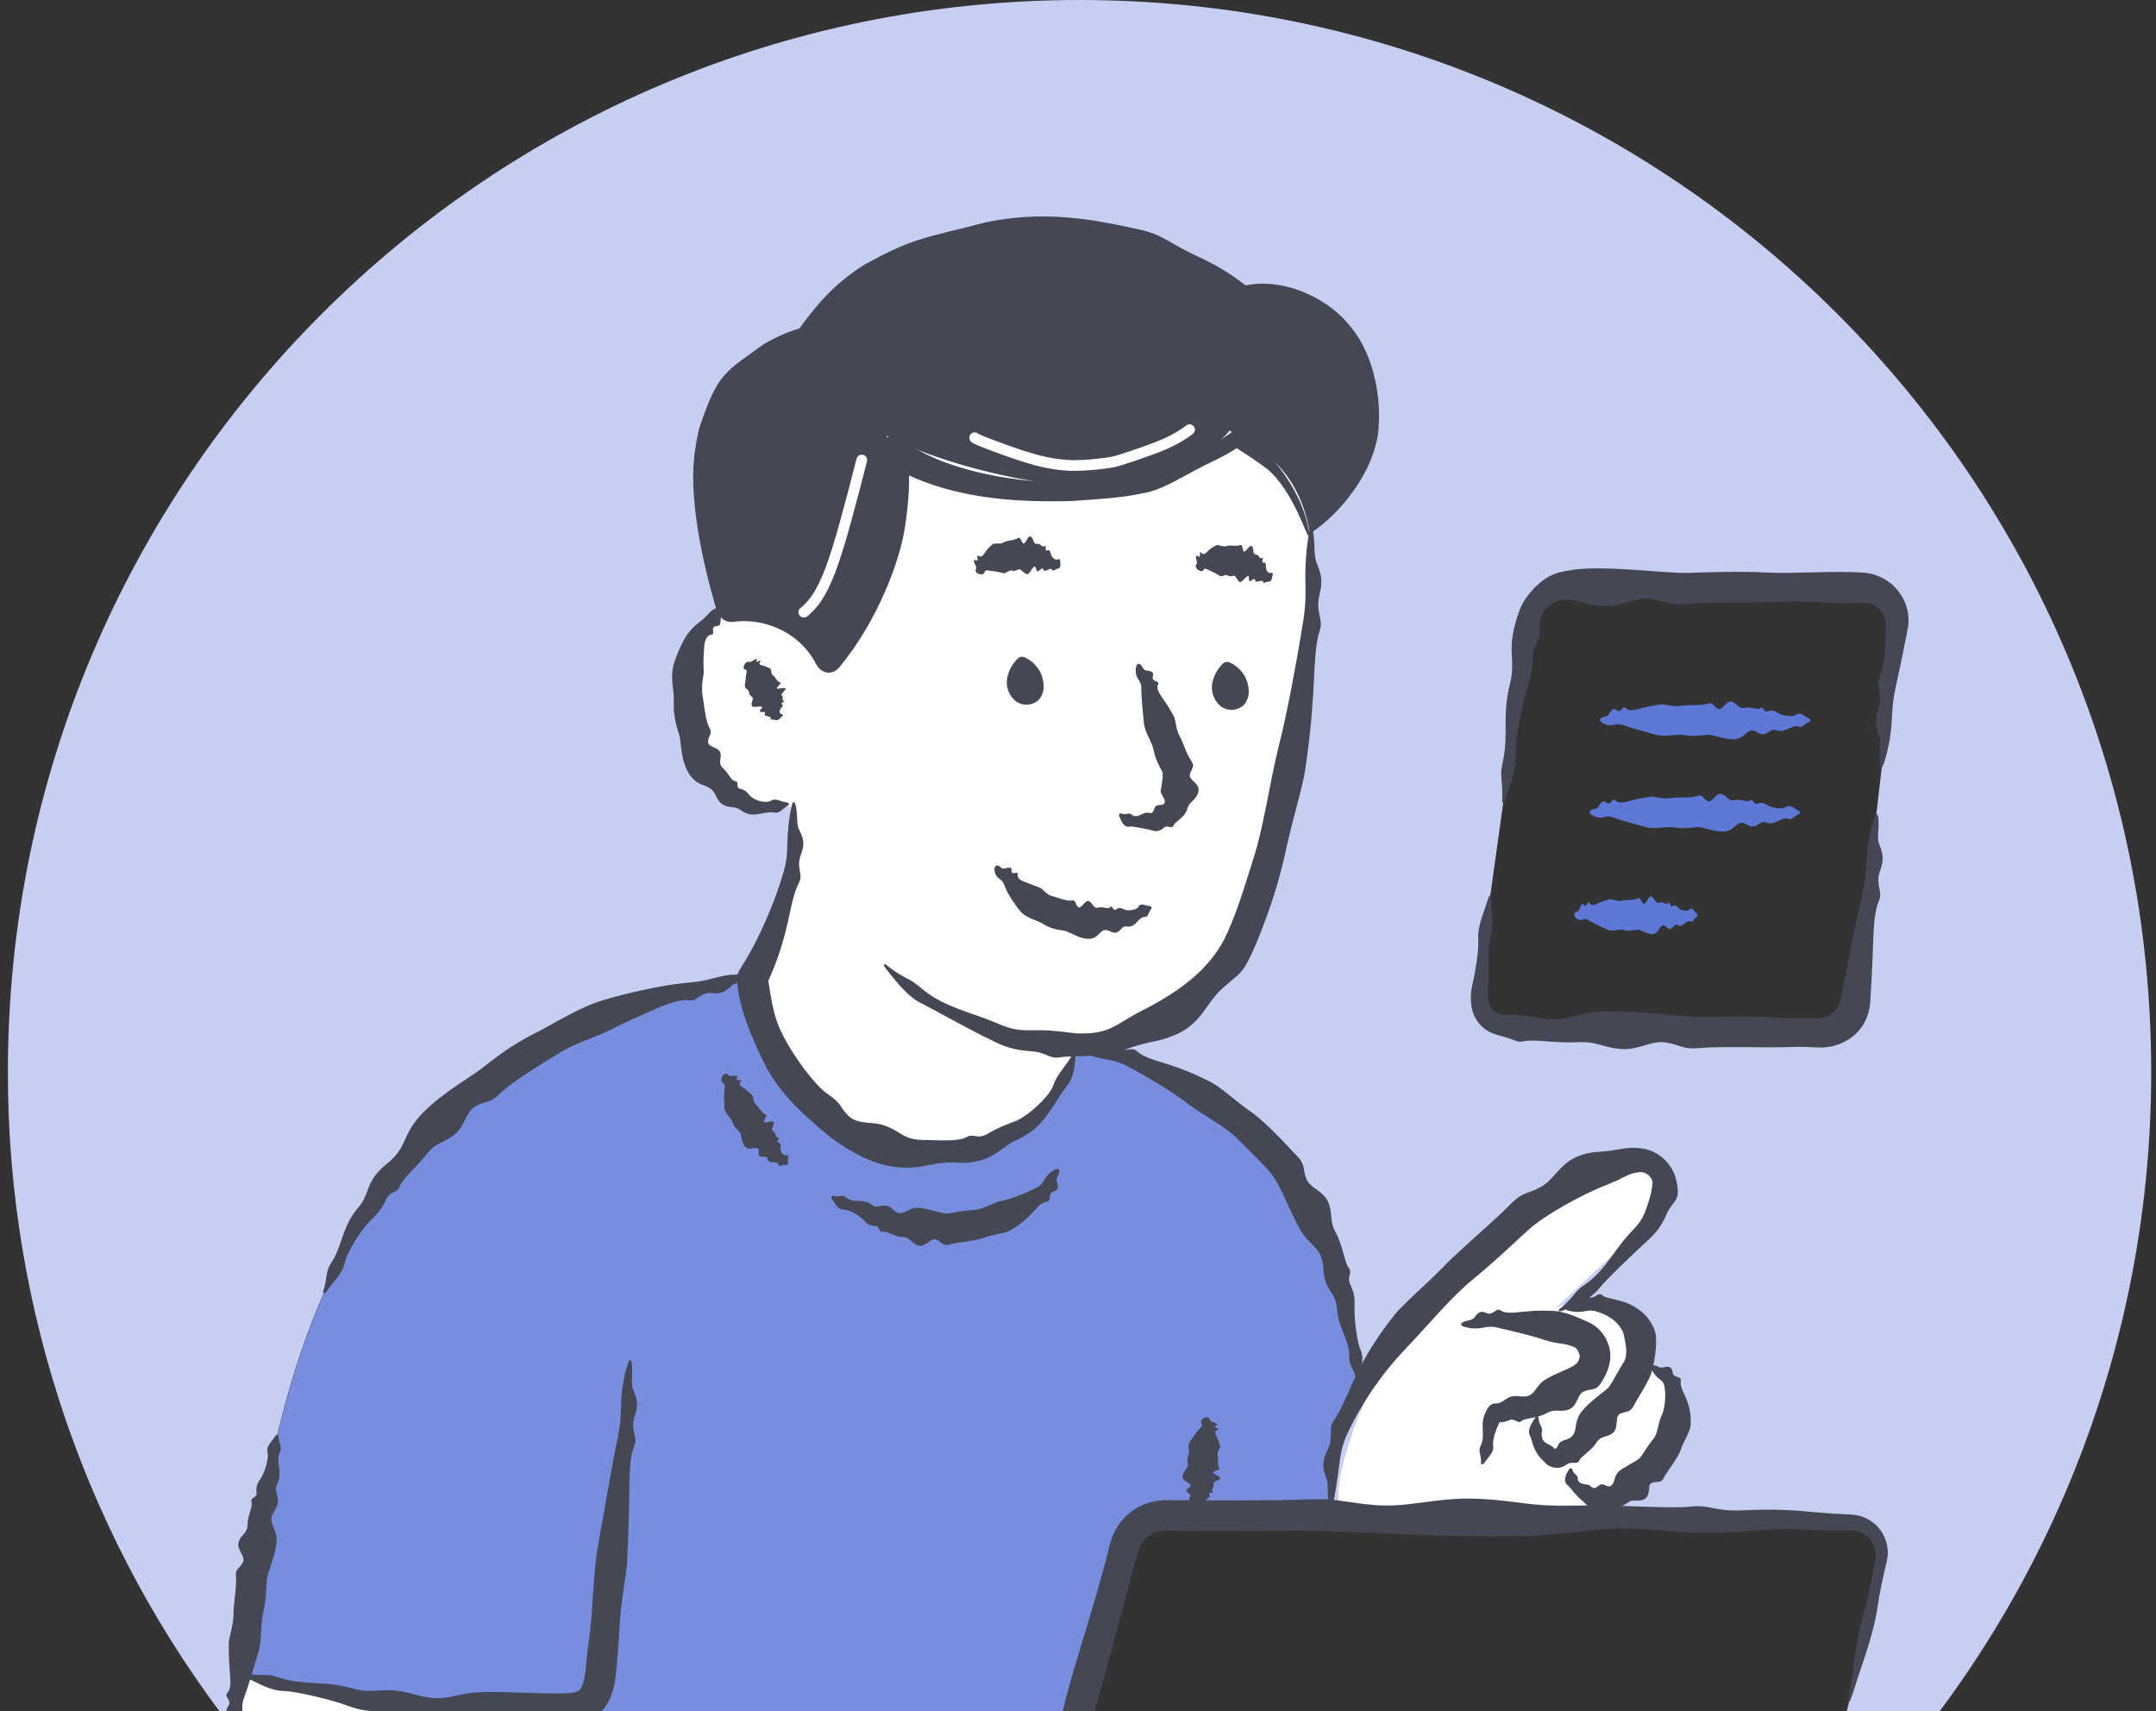 <svg xmlns="http://www.w3.org/2000/svg" width="257" height="204" viewBox="0 0 257 204" fill="none"><rect x="0" y="0" width="257" height="204" fill="#333333" stroke="none"/><g clip-path="url(#clip0_2455_6640)"><path d="M28.8 199.573C28.562 201.883 28.348 204.132 28.14 206.296L28.006 206.4C10.427 183.954 0.895 156.254 0.941 127.743C0.941 57.191 58.132 0 128.685 0C199.237 0 256.428 57.191 256.428 127.743C256.45 145.034 252.951 162.147 246.145 178.042C239.339 193.936 229.368 208.279 216.84 220.195L216.393 219.73L224.425 185.992C224.561 185.421 224.567 184.828 224.441 184.255C224.316 183.682 224.063 183.145 223.701 182.683C223.339 182.222 222.877 181.849 222.351 181.591C221.824 181.333 221.246 181.197 220.66 181.194L158.719 180.772V179.812C158.493 174.758 160.009 169.782 162.472 165.327L161.861 164.648C161.25 155.633 158.53 146.636 153.237 139.307C147.944 131.979 137.315 126.405 128.385 124.993L128.354 124.534C134.699 124.186 140.945 121.435 144.961 116.534C148.139 112.646 149.771 107.744 151.073 102.904C154.56 90.036 156.296 76.757 156.232 63.425C159.749 60.578 162.245 56.666 163.346 52.277C164.361 47.803 163.462 42.822 160.535 39.289C157.607 35.756 152.589 33.934 148.176 35.249C140.49 29.296 130.813 26.518 121.14 27.487C111.467 28.456 102.533 33.097 96.18 40.456C89.995 41.483 85.698 47.632 84.763 53.829C83.828 60.027 85.508 66.292 87.171 72.331L86.835 72.532C84.897 72.966 83.394 74.623 82.672 76.475C82.04 78.371 81.809 80.377 81.994 82.367C82.043 84.706 82.455 87.024 83.216 89.237C83.993 91.451 85.434 93.372 87.342 94.738C88.302 95.411 89.402 95.857 90.559 96.042C91.717 96.227 92.901 96.147 94.023 95.807H94.548C94.714 102.978 93.056 110.074 89.732 116.43C72.942 118.263 56.274 127.26 46.232 140.823C39.649 149.71 35.591 160.254 33.06 171.023C31.037 179.696 29.766 190.087 28.8 199.573ZM226.222 74.751C226.291 74.15 226.232 73.54 226.048 72.963C225.864 72.386 225.56 71.855 225.155 71.404C224.751 70.954 224.256 70.594 223.702 70.349C223.148 70.104 222.549 69.98 221.943 69.984H186.499C185.47 69.983 184.475 70.354 183.697 71.028C182.919 71.701 182.41 72.632 182.263 73.651L176.115 117.744C176.028 118.346 176.07 118.96 176.239 119.544C176.408 120.129 176.7 120.671 177.095 121.133C177.49 121.596 177.979 121.969 178.53 122.228C179.081 122.487 179.681 122.625 180.289 122.633L216.803 123.122C217.863 123.137 218.891 122.757 219.687 122.057C220.483 121.357 220.991 120.386 221.112 119.333L226.222 74.751Z" fill="#C6CFF1"></path><path d="M165.272 162.466C168.774 157.057 173.431 152.491 178.339 148.31C182.838 144.484 187.728 140.866 193.406 139.228C194.308 138.923 195.261 138.796 196.211 138.855C196.686 138.886 197.147 139.028 197.558 139.268C197.969 139.509 198.318 139.843 198.576 140.242C198.816 140.72 198.932 141.25 198.914 141.784C198.896 142.317 198.744 142.838 198.473 143.298C197.927 144.208 197.233 145.02 196.419 145.701L185.448 155.932C186.546 155.372 187.772 155.11 189.003 155.172C190.234 155.233 191.428 155.616 192.465 156.283C193.502 156.95 194.346 157.876 194.913 158.971C195.48 160.065 195.751 161.289 195.698 162.521C196.141 162.446 196.596 162.481 197.023 162.624C197.449 162.767 197.834 163.013 198.143 163.34C198.744 163.991 199.176 164.781 199.402 165.638C199.86 167.118 200.008 168.677 199.834 170.217C199.661 171.757 199.171 173.244 198.394 174.586C197.618 175.927 196.573 177.093 195.324 178.01C194.075 178.927 192.65 179.576 191.138 179.916C189.504 180.217 187.842 180.338 186.181 180.277H167.007H162.301C161.305 180.277 159.697 180.674 159.581 179.36C159.337 176.713 160.29 173.56 161.115 171.072C162.13 168.038 163.526 165.147 165.272 162.466Z" fill="white"></path><path d="M156.238 63.426C156.164 63.499 156.085 63.56 156.005 63.627C154.647 58.775 151.594 54.57 147.4 51.776C141.695 55.99 134.827 58.338 127.737 58.499C120.702 58.646 112.316 57.613 106.497 53.659C107.083 62.573 104.338 71.388 98.796 78.394C97.717 76.314 96.024 74.616 93.946 73.533C91.868 72.449 89.507 72.031 87.183 72.337C85.52 66.299 83.84 60.034 84.775 53.836C85.71 47.638 90.007 41.489 96.192 40.463C102.545 33.104 111.479 28.462 121.152 27.493C130.825 26.524 140.502 29.302 148.188 35.255C152.589 33.941 157.619 35.756 160.547 39.295C163.474 42.834 164.373 47.809 163.358 52.283C162.255 56.671 159.756 60.581 156.238 63.426Z" fill="#454754"></path><path d="M68.834 203.405C68.483 203.478 68.128 203.529 67.771 203.558C55.302 204.781 40.878 202.947 28.8 199.573C29.766 190.105 31.037 179.696 33.078 171.042C35.609 160.272 39.667 149.729 46.25 140.842C56.292 127.279 72.96 118.227 89.75 116.448C89.75 116.522 89.677 116.595 89.64 116.668C90.404 122.833 93.427 128.495 98.124 132.56C102.848 136.496 109.364 138.348 115.372 137.022C121.38 135.695 126.643 131.05 128.287 125.121L128.385 124.975C137.315 126.387 147.943 131.961 153.237 139.289C158.53 146.618 161.237 155.615 161.861 164.63L162.472 165.308C160.027 169.764 158.493 174.739 158.719 179.794V180.754L138.971 180.619C137.863 180.615 136.783 180.976 135.9 181.645C135.016 182.314 134.377 183.255 134.081 184.323L123.043 224.119L122.817 224.058C116.02 221.332 108.325 223.129 101.045 222.347C94.97 221.693 89.255 219.242 83.4 217.488C78.524 216.033 73.519 215.055 68.455 214.566L68.492 214.211C68.614 211.125 68.7 206.522 68.834 203.405Z" fill="#778DDD"></path><path d="M82.281 82.806C81.216 74.203 85.296 73.139 85.74 72.962C86.242 72.43 88.134 71.472 91.681 71.897C95.229 72.323 98.067 76.509 99.043 78.549C99.841 77.692 102.058 74.469 104.542 68.439C107.025 62.408 106.345 54.928 105.695 51.942C108.296 53.391 116.16 56.607 126.803 57.884C137.446 59.162 144.423 54.041 146.581 51.321C149.182 53.302 156.494 55.258 156.494 68.148C156.494 83.91 150.334 111.599 143.624 117.573C138.929 121.753 132.095 124.905 128.754 124.757C127.128 130.137 120.79 140.313 108.444 137.972C96.098 135.63 90.942 123.397 89.908 117.573C90.292 116.627 91.362 113.883 92.568 110.478C93.775 107.072 94.194 99.48 94.254 96.11H89.908C86.626 96.11 83.345 91.409 82.281 82.806Z" fill="white"></path><path d="M148.855 82.288C148.895 82.919 148.689 83.541 148.28 84.023C147.909 84.374 147.426 84.581 146.916 84.608C146.407 84.634 145.905 84.479 145.499 84.17C145.107 83.845 144.809 83.422 144.634 82.945C144.459 82.467 144.414 81.951 144.503 81.45C144.645 80.703 144.98 80.005 145.475 79.427C145.933 78.859 146.232 78.737 146.899 79.122C147.466 79.441 147.943 79.898 148.285 80.452C148.627 81.006 148.823 81.638 148.855 82.288Z" fill="#454754"></path><path d="M124.406 81.677C124.447 82.308 124.241 82.931 123.832 83.413C123.461 83.763 122.978 83.97 122.468 83.997C121.959 84.024 121.456 83.869 121.051 83.56C120.659 83.235 120.361 82.812 120.186 82.334C120.011 81.856 119.965 81.341 120.055 80.84C120.197 80.093 120.532 79.395 121.026 78.817C121.485 78.248 121.784 78.126 122.45 78.511C123.018 78.83 123.495 79.288 123.837 79.842C124.179 80.396 124.375 81.027 124.406 81.677Z" fill="#454754"></path><path d="M118.734 239.648L117.591 243.756H117.554C104.853 243.799 87.904 243.536 75.203 243.579L75.118 243.756C56.676 235.211 40.529 222.407 28.006 206.399L28.14 206.295C28.348 204.143 28.562 201.894 28.8 199.571C40.872 202.945 55.302 204.791 67.771 203.556C68.128 203.527 68.483 203.476 68.835 203.404C68.7 206.521 68.615 211.123 68.48 214.228L68.443 214.583C73.507 215.071 78.512 216.05 83.388 217.504C89.243 219.258 94.958 221.709 101.033 222.363C108.313 223.146 116.008 221.349 122.805 224.075L123.031 224.136L118.734 239.648Z" fill="white"></path><path d="M90.981 41.066C92.594 40.121 94.209 39.403 95.945 38.974L95.05 39.476C97.046 36.751 99.209 33.916 103.079 31.532C108.942 28.299 110.132 28.422 117.381 26.533C118.58 26.273 119.796 26.086 120.999 25.967C127.229 25.313 132.876 26.76 135.603 27.307C138.896 28.029 138.983 28.869 143.257 30.791C145.616 31.929 147.331 33.083 148.886 34.354L147.862 34.163C149.543 33.716 151.292 33.688 153.159 34.117C155.012 34.503 158.583 35.882 160.985 38.933C164.092 42.676 164.527 48.017 164.354 50.554C164.332 51.182 164.256 51.822 164.128 52.458C164.127 52.462 164.125 52.472 164.124 52.476C163.252 56.577 160.363 60.056 158.397 61.846C157.693 62.514 157.081 62.974 156.596 63.297C156.39 63.434 156.266 63.461 156.231 63.418C156.231 63.418 156.231 63.418 156.231 63.418C156.188 63.364 156.281 63.203 156.513 62.995C157.637 61.991 159.191 60.287 160.362 57.921C161.612 55.287 162.08 54.034 162.662 52.108L162.658 52.125C162.97 50.828 163.291 49.141 162.86 46.556C162.351 43.775 161.196 41.683 159.683 40.009C157.72 37.946 155.006 36.193 150.976 35.993C150.058 35.971 149.234 36.102 148.507 36.325C148.229 36.402 147.73 36.319 147.505 36.138C142.87 32.952 140.429 31.957 131.423 29.301C126.852 28.192 123.868 28.427 121.289 28.858C117.899 29.537 114.973 30.419 109.564 32.999C105.371 35.06 101.073 38.141 97.756 41.812C97.525 42.07 96.873 42.45 96.531 42.5C91.042 43.21 87.697 48.843 86.92 52.023C86.74 52.681 86.593 53.375 86.493 54.095C85.73 59.022 87.097 65.198 88.933 71.856L86.946 70.538C88.57 70.337 90.251 70.447 91.857 70.876C92.838 71.138 93.811 71.514 94.741 72.007C97.021 73.208 99.048 75.15 100.332 77.598L97.439 77.321C101.749 71.858 104.309 64.608 104.823 57.748C104.927 56.484 104.965 55.145 104.917 53.763C104.841 52.276 106.169 51.494 107.388 52.349C112.881 56.385 121.504 57.523 127.718 57.574C130.05 57.599 132.106 57.375 133.699 57.114C140.218 55.787 141.966 55.002 147.08 51.343C147.247 51.225 147.529 51.211 147.698 51.328C147.779 51.38 147.861 51.432 147.944 51.486C151.294 53.539 154.84 58.048 155.859 62.477C155.99 62.994 156.05 63.369 156.069 63.61L155.962 63.577C156.337 63.37 156.384 63.445 156.123 63.766C156.012 63.864 155.873 63.818 155.83 63.676C155.684 63.386 155.476 62.864 155.177 62.166C153.904 59.186 152.378 56.961 151.067 55.924C149.306 54.566 148.151 53.93 146.644 52.91L148.209 52.872C147.397 53.476 146.411 54.093 145.079 54.745C141.087 56.625 139.381 58.001 136.84 58.679C134.807 59.055 134.406 59.293 127.765 59.721C126.063 59.768 123.949 59.799 121.272 59.636C114.45 59.213 109.19 57.511 105.516 55.102L108.239 53.544C108.552 57.354 108.265 60.281 107.895 62.654C107.357 66.67 104.645 73.976 100.126 79.447C99.293 80.539 97.944 80.383 97.29 79.175C96.642 77.906 95.702 76.818 94.643 76.028C94.202 75.699 93.698 75.377 93.132 75.092C91.591 74.305 89.537 73.831 87.418 74.125C86.546 74.257 85.695 73.662 85.444 72.816C83.593 66.578 81.998 58.792 82.877 53.55C83.001 52.607 83.175 51.767 83.352 51.046C85.59 44.34 86.44 44.389 90.981 41.066Z" fill="#454754"></path><path d="M84.396 88.341C84.377 88.516 84.445 88.656 84.56 88.777C84.925 89.133 85.752 89.206 85.871 89.742C86.047 90.445 85.522 90.945 86.183 91.562C86.832 92.148 87.162 93.095 87.662 93.129C88.036 93.146 87.819 93.569 87.98 93.855L87.972 93.849C88.016 93.93 88.094 93.996 88.224 94.026C88.794 94.152 89.012 94.381 89.376 94.827C89.568 95.063 90.085 95.378 90.651 95.51C91.14 95.629 91.647 95.609 91.908 95.441C92.45 95.089 93.143 95.586 93.6 95.617C93.736 95.629 93.85 95.66 93.945 95.698C93.984 95.714 94.016 95.764 94.032 95.817C94.032 95.817 94.032 95.817 94.032 95.817C94.052 95.883 94.048 95.956 94.007 95.977C93.809 96.079 93.527 96.27 93.171 96.585C92.478 97.154 92.34 96.671 91.313 96.879C90.989 96.935 90.695 96.998 90.405 97.043C89.758 97.139 89.096 97.152 88.349 96.611C87.684 96.106 87.117 96.306 86.435 96.04C86.433 96.038 86.425 96.034 86.422 96.032C86.068 95.891 85.693 95.606 85.395 94.981C84.661 93.246 83.545 94.044 82.34 92.539C81.796 91.816 81.466 90.827 81.305 89.909C81.305 89.907 81.302 89.9 81.301 89.898C81.151 88.966 81.118 88.114 80.963 87.606C80.661 86.636 80.251 85.292 80.317 83.829C80.337 83.378 80.307 82.9 80.272 82.403L80.279 82.526C80.116 81.391 79.992 80.114 80.359 79.002C80.656 78.083 81.114 76.999 81.62 76.121C81.624 76.111 81.633 76.079 81.638 76.069C82.064 75.38 82.545 74.855 82.9 74.547C83.751 73.85 83.936 73.74 84.629 72.976C85.033 72.544 85.866 72.209 86.592 72.388C86.955 72.48 86.914 72.738 86.668 72.927C86.314 73.207 85.956 73.258 85.918 73.629C85.86 74.371 85.934 74.6 85.335 74.642C84.718 74.722 85.166 75.46 84.937 75.601C84.733 75.763 84.2 75.472 83.935 76.964L83.957 76.901C83.957 76.908 83.956 76.916 83.955 76.923C83.815 78.566 83.857 79.411 83.885 80.003C83.914 80.475 83.627 81.363 83.689 82.21C83.694 82.234 83.692 82.307 83.696 82.331C83.695 82.539 83.71 82.742 83.748 82.934C83.921 83.935 84.1 85.992 84.557 86.732C84.994 87.465 84.479 87.597 84.396 88.341Z" fill="#454754"></path><path d="M145.675 117.86C143.921 119.386 143.352 121.668 140.682 123.089C137.999 124.371 137.345 123.922 134.29 125.053C132.241 125.753 130.058 125.883 128.437 125.918C127.589 125.937 126.887 125.942 126.39 126.029C125.739 126.141 125.351 126.013 124.95 125.847C124.444 125.634 123.928 125.372 122.805 125.304C120.774 125.159 119.581 124.719 118.007 123.901C116.374 123.17 111.754 120.588 110.014 119.688C108.192 118.88 106.851 116.971 106.001 115.973C105.73 115.661 105.541 115.392 105.41 115.175C105.354 115.082 105.359 115.008 105.398 114.969C105.399 114.969 105.399 114.969 105.399 114.969C105.447 114.92 105.548 114.923 105.649 115.01C106.14 115.431 106.923 116.014 107.95 116.547C109.872 117.497 109.72 118.083 112.242 119.401C114.804 120.634 116.475 120.938 119.468 122.231C121.775 123.143 122.944 122.668 125.189 122.853C125.923 122.896 126.794 122.993 127.918 123.136C128.046 123.152 128.17 123.166 128.292 123.177C132.542 123.371 132.985 121.955 136.721 120.166C139.095 118.931 141.716 117.243 143.5 115.329C144.594 114.171 145.417 112.972 145.882 112.061C147.115 109.695 148.199 106.228 149.379 102.443C149.395 102.39 149.412 102.337 149.429 102.284C150.663 98.432 151.313 93.48 152.379 89.154C153.486 84.83 154.601 78.592 155.075 75.69C155.563 72.791 155.662 72.072 155.606 69.248C155.569 67.624 155.698 65.398 156.038 63.505C156.043 63.478 156.048 63.452 156.053 63.427C156.207 62.665 156.409 62.755 156.532 63.426C156.549 63.515 156.565 63.615 156.579 63.725C156.754 65.132 156.622 66.286 156.915 67.017C157.497 68.48 157.716 69.116 157.28 70.937C156.837 72.753 157.588 73.664 157.42 74.732C157.233 75.797 156.835 75.741 156.616 81.198C156.346 86.66 155.876 89.635 155.593 91.689C155.31 93.749 154.016 97.894 153.315 101.193C153.185 101.818 153.01 102.561 152.803 103.372C151.972 106.862 150.182 111.641 149.145 113.803C148.021 116.253 147.457 116.231 146.114 117.469C145.976 117.591 145.831 117.719 145.675 117.86Z" fill="#454754"></path><path d="M101.213 133.079C102.449 134.18 104.141 133.548 105.799 134.301C107.507 135.008 107.673 135.794 109.887 135.88C111.951 135.927 114.067 136.062 115.052 135.627C115.107 135.603 115.157 135.578 115.204 135.552C116.057 135.038 116.414 135.867 117.678 135.177C118.905 134.458 119.677 134.157 120.881 133.706C122.132 133.352 125.194 130.716 125.596 129.264C126.09 127.93 127.284 126.768 127.737 125.853C127.879 125.576 128.007 125.361 128.119 125.198C128.167 125.129 128.231 125.108 128.285 125.123C128.285 125.123 128.285 125.123 128.285 125.123C128.352 125.142 128.402 125.216 128.381 125.319C128.282 125.816 128.155 126.567 128.01 127.504C127.679 129.252 127.17 129.208 125.984 131.19C124.711 133.114 123.932 134.534 121.408 135.79C119.134 136.776 118.816 138.114 115.701 138.563C115.363 138.6 114.995 138.618 114.594 138.609C110.625 138.317 110.222 139.643 106.138 139.026C102.542 138.381 98.892 135.665 97.009 133.883C97.004 133.879 96.989 133.867 96.984 133.862C96.729 133.625 96.498 133.41 96.287 133.224C94.509 131.676 92.261 129.288 90.839 126.213C89.582 123.565 88.112 120.247 87.847 116.888C87.832 116.646 87.902 116.075 88.023 115.865C88.153 115.622 88.207 115.57 88.184 115.604C88.179 115.65 87.986 115.792 87.955 116.448C87.966 116.258 88.061 115.784 88.159 115.621C88.332 115.329 88.505 115.04 88.681 114.755C90.497 111.938 92.304 107.47 92.974 105.323C93.671 103.19 93.811 102.634 93.859 100.475C93.877 99.233 94.039 97.547 94.36 96.089C94.383 95.984 94.408 95.898 94.434 95.828C94.552 95.527 94.686 95.553 94.789 95.825C94.832 95.927 94.871 96.073 94.902 96.253C95.088 97.343 94.942 98.237 95.222 98.815C95.775 99.975 95.978 100.507 95.461 101.903C94.934 103.285 95.614 104.078 95.368 104.903C95.081 105.717 94.78 105.625 93.93 109.841C93.059 113.688 92.068 115.836 91.404 117.319L91.618 116.448C91.583 117.244 91.332 117.459 91.285 117.577C91.217 117.681 91.226 117.691 91.322 117.514L91.508 116.435C91.518 116.491 91.528 116.546 91.539 116.6C91.777 118.019 92.085 121.135 93.264 123.262C94.27 125.438 97.109 129.443 98.796 130.507C99.061 130.697 99.275 130.861 99.451 131.011L99.422 130.986C100.31 131.689 100.229 132.152 101.213 133.079Z" fill="#454754"></path><path d="M128.493 108.106C128.873 108.473 129.361 107.204 129.805 107.425C130.265 107.642 130.329 108.349 130.913 108.188C131.48 108.024 132.104 108.443 132.332 108.123C132.548 107.804 132.7 108.665 133.046 108.41C133.385 108.152 133.619 108.217 134.014 108.412C134.404 108.619 135.514 108.522 135.741 108.048C135.962 107.59 136.589 107.97 136.9 107.978C136.995 107.982 137.081 108.007 137.155 108.041C137.187 108.055 137.221 108.101 137.246 108.151C137.246 108.151 137.246 108.151 137.246 108.151C137.277 108.213 137.294 108.281 137.272 108.301C137.168 108.401 137.033 108.591 136.909 108.922C136.667 109.54 136.419 109.088 135.913 109.533C135.4 109.97 135.14 110.557 134.313 110.437C133.515 110.295 133.543 111.628 132.336 111.025C131.192 110.382 131.166 111.747 129.984 111.897C128.794 112.038 127.48 111.041 126.834 110.934C126.753 110.922 126.668 110.909 126.58 110.896C125.945 110.802 125.128 110.649 124.409 110.174C123.608 109.648 122.33 109.482 121.623 108.612C120.911 107.761 120.095 106.498 119.849 105.842C119.594 105.187 119.548 105.042 119.027 104.672C118.729 104.458 118.498 104.003 118.562 103.472C118.594 103.204 118.826 103.11 119.033 103.205C119.336 103.343 119.384 103.599 119.716 103.529C120.38 103.387 120.623 103.316 120.576 103.814C120.539 104.319 121.255 103.897 121.32 104.102C121.392 104.302 121.039 104.67 122.059 105.091C123.076 105.482 123.578 105.681 123.94 105.813C124.293 105.937 124.778 106.693 125.413 106.813C125.959 106.927 126.91 107.367 127.51 107.361C127.586 107.361 127.655 107.355 127.716 107.342C128.252 107.216 128.131 107.736 128.493 108.106Z" fill="#454754"></path><path d="M141.834 92.317C141.676 92.92 142.756 93.268 142.865 94.006C142.87 94.034 142.86 94.117 142.864 94.144C142.87 94.249 142.86 94.356 142.831 94.465C142.505 95.494 141.807 95.422 141.53 96.435C141.439 96.72 141.28 96.977 141.097 97.195C140.618 97.77 140.021 98.037 139.886 98.405C139.669 98.924 139.152 98.237 138.711 98.684C138.617 98.774 138.522 98.846 138.426 98.901C138.043 99.124 137.665 99.108 137.215 98.957C136.85 98.844 136.113 98.731 135.504 98.607C135.157 98.544 134.841 98.493 134.606 98.539C133.921 98.662 133.633 97.765 133.476 97.442C133.418 97.338 133.393 97.235 133.388 97.145C133.386 97.107 133.415 97.057 133.453 97.016C133.453 97.016 133.453 97.016 133.453 97.016C133.5 96.965 133.56 96.927 133.59 96.943C133.735 97.017 133.997 97.086 134.347 97.011C134.974 96.836 134.781 97.335 135.457 97.289C135.562 97.276 135.66 97.251 135.752 97.219C136.238 97.046 136.478 96.764 137.032 96.916C137.271 96.973 137.411 96.832 137.497 96.658C137.677 96.309 137.612 95.941 138.309 95.961C138.65 95.952 138.809 95.796 138.841 95.62C138.914 95.203 138.389 94.718 138.356 94.319C138.346 94.198 138.362 94.083 138.39 93.962L138.389 94.099C138.48 93.343 138.734 92.38 138.519 91.94C138.442 91.777 138.344 91.605 138.236 91.424C138.23 91.401 138.195 91.338 138.191 91.315C137.927 90.769 137.647 90.129 137.512 89.407C137.318 88.37 136.445 87.325 136.346 86.138C136.246 84.95 136.062 83.288 136.056 82.491C136.05 81.694 136.044 81.502 135.638 80.883C135.405 80.527 135.291 79.96 135.452 79.386C135.533 79.097 135.783 79.064 135.978 79.252C136.263 79.528 136.257 79.843 136.609 79.909C137.311 80.041 137.586 80.106 137.413 80.665C137.239 81.225 138.076 81.148 138.082 81.434C138.089 81.721 137.638 81.883 138.463 83.045C139.287 84.207 139.638 84.881 139.902 85.339C140.167 85.796 140.157 86.961 140.594 87.705C140.916 88.253 141.258 89.301 141.605 90.042L141.559 89.929C141.726 90.242 141.871 90.518 142.007 90.709C142.511 91.45 141.991 91.622 141.834 92.317Z" fill="#454754"></path><path d="M92.62 81.984C92.441 82.286 93.686 81.816 93.627 82.118C93.564 82.416 92.944 82.745 93.197 82.917C93.451 83.094 93.113 83.524 93.423 83.52C93.734 83.519 92.932 83.859 93.171 83.937C93.411 84.017 93.342 84.154 93.125 84.384C92.911 84.617 92.819 85.088 93.196 85.128C93.576 85.171 93.053 85.523 92.945 85.662C92.911 85.706 92.86 85.748 92.804 85.784C92.781 85.8 92.728 85.819 92.674 85.835C92.674 85.835 92.674 85.835 92.674 85.835C92.608 85.854 92.541 85.868 92.529 85.86C92.475 85.824 92.346 85.783 92.08 85.773C91.585 85.759 92.074 85.587 91.777 85.454C91.479 85.324 90.986 85.372 91.192 85.033C91.392 84.684 90.165 85.118 90.716 84.523C91.255 83.91 89.992 84.421 89.692 84.211C89.393 84.002 89.864 83.287 89.706 83.135C89.552 82.987 89.281 82.837 89.282 82.5C89.279 82.156 88.708 82.117 88.786 81.677C88.864 81.233 88.896 80.616 88.964 80.272C89.033 79.929 89.041 79.844 88.775 79.79C88.622 79.759 88.578 79.575 88.737 79.23C88.817 79.057 89.008 78.901 89.147 78.879C89.35 78.846 89.326 78.992 89.594 78.832C90.131 78.513 90.347 78.401 90.176 78.75C90.003 79.097 90.669 78.63 90.657 78.761C90.643 78.892 90.272 79.187 90.842 79.316C91.415 79.453 91.643 79.614 91.818 79.707C91.995 79.804 91.859 80.342 92.138 80.501C92.423 80.664 92.605 81.239 92.934 81.328C93.265 81.419 92.796 81.679 92.62 81.984Z" fill="#454754"></path><path d="M121.941 64.746C122.199 65.051 122.51 63.743 122.879 63.972C123.233 64.204 123.166 64.903 123.582 64.823C124.013 64.749 124.262 65.323 124.511 65.1C124.771 64.882 124.508 65.712 124.794 65.611C125.087 65.515 125.19 65.681 125.259 66.023C125.337 66.365 125.733 66.848 126.101 66.673C126.481 66.498 126.364 67.15 126.391 67.348C126.402 67.411 126.394 67.481 126.377 67.548C126.37 67.576 126.34 67.624 126.307 67.669C126.307 67.669 126.307 67.669 126.307 67.669C126.265 67.724 126.218 67.774 126.201 67.772C126.121 67.766 125.972 67.795 125.735 67.937C125.301 68.209 125.566 67.762 125.197 67.822C124.829 67.888 124.49 68.253 124.341 67.846C124.159 67.432 123.662 68.629 123.504 67.808C123.281 66.981 122.895 68.292 122.53 68.417C122.171 68.542 121.726 67.783 121.469 67.861C121.44 67.87 121.411 67.881 121.381 67.892C121.157 67.977 120.904 68.11 120.586 68.015C120.203 67.91 119.948 68.46 119.495 68.305C119.029 68.145 118.32 68.081 117.928 68.024C117.539 67.963 117.431 67.967 117.316 68.272C117.25 68.449 117.032 68.52 116.647 68.406C116.452 68.349 116.293 68.161 116.29 68.001C116.286 67.766 116.461 67.764 116.322 67.478C116.047 66.905 115.971 66.66 116.371 66.8C116.763 66.948 116.368 66.234 116.539 66.227C116.712 66.227 116.952 66.617 117.346 65.957C117.765 65.298 118.117 65.06 118.337 64.877C118.569 64.689 119.232 64.905 119.617 64.664C119.969 64.437 120.73 64.413 121.141 64.245C121.193 64.222 121.241 64.197 121.281 64.167C121.644 63.906 121.666 64.444 121.941 64.746Z" fill="#454754"></path><path d="M148.224 65.69C148.383 66.04 148.962 64.83 149.242 65.126C149.505 65.421 149.28 66.086 149.671 66.087C150.076 66.097 150.163 66.694 150.441 66.524C150.73 66.361 150.29 67.112 150.573 67.064C150.862 67.023 150.915 67.2 150.893 67.538C150.881 67.877 151.121 68.398 151.503 68.291C151.897 68.186 151.627 68.781 151.603 68.97C151.597 69.03 151.572 69.095 151.54 69.155C151.526 69.18 151.487 69.221 151.445 69.257C151.445 69.257 151.445 69.257 151.445 69.257C151.392 69.302 151.336 69.341 151.321 69.338C151.249 69.319 151.103 69.324 150.85 69.421C150.383 69.61 150.739 69.232 150.387 69.232C150.036 69.238 149.639 69.533 149.61 69.123C149.551 68.7 148.809 69.764 148.877 68.953C148.885 68.119 148.223 69.314 147.882 69.371C147.546 69.43 147.343 68.604 147.104 68.626C147.077 68.629 147.05 68.633 147.021 68.638C146.811 68.673 146.568 68.749 146.315 68.583C146.009 68.393 145.681 68.865 145.322 68.599C144.952 68.327 144.341 68.075 144.004 67.914C143.669 67.748 143.571 67.723 143.411 67.979C143.319 68.127 143.111 68.132 142.783 67.915C142.618 67.807 142.509 67.586 142.536 67.435C142.578 67.215 142.736 67.261 142.665 66.954C142.527 66.337 142.507 66.085 142.841 66.327C143.167 66.574 142.95 65.788 143.106 65.828C143.263 65.873 143.402 66.312 143.886 65.785C144.394 65.262 144.759 65.118 144.993 64.997C145.239 64.873 145.785 65.243 146.179 65.098C146.54 64.96 147.222 65.109 147.626 65.033C147.678 65.022 147.726 65.008 147.768 64.987C148.151 64.811 148.049 65.339 148.224 65.69Z" fill="#454754"></path><path d="M28.95 186.262C29.353 185.521 28.13 184.719 28.455 183.787C28.781 182.856 29.496 182.819 29.509 181.703C29.524 180.585 30.18 179.572 29.979 179.039C29.779 178.504 30.646 178.602 30.577 177.881C30.509 177.159 30.698 176.762 31.09 176.214C31.48 175.665 32.084 173.881 31.89 173.143C31.692 172.402 32.453 171.773 32.698 171.351C32.774 171.22 32.859 171.123 32.941 171.052C32.976 171.023 33.035 171.019 33.089 171.032C33.089 171.032 33.089 171.032 33.089 171.032C33.156 171.048 33.217 171.089 33.214 171.137C33.203 171.369 33.233 171.734 33.39 172.183C33.682 173.023 33.158 172.992 33.182 174.042C33.21 175.092 33.563 175.781 33.035 176.9C32.511 178.025 33.741 178.522 32.731 180.062C31.727 181.614 33.043 182.01 32.97 183.697C32.899 185.385 31.869 187.393 31.8 188.413C31.73 189.431 31.717 190.807 31.369 192.222C31.02 193.636 31.272 195.462 30.784 197.015C30.532 197.815 30.243 198.787 29.971 199.68C29.714 200.526 29.472 201.302 29.291 201.795C28.918 202.809 28.833 203.058 28.901 204.076C28.94 204.662 28.774 205.448 28.36 206.085C28.152 206.406 27.915 206.306 27.831 205.955C27.708 205.441 27.862 205.044 27.581 204.759C27.02 204.188 26.806 203.948 27.224 203.335C27.642 202.723 26.865 202.34 26.995 201.972C27.126 201.603 27.599 201.658 27.426 199.702C27.418 199.605 27.41 199.51 27.402 199.417C27.257 197.644 27.274 196.648 27.265 195.948C27.256 195.211 27.836 193.739 27.826 192.538C27.813 191.335 28.246 188.943 28.131 187.941C28.015 186.937 28.547 187.005 28.95 186.262ZM56.769 131.816C55.46 132.513 55.482 134.247 54.112 135.294C52.745 136.362 52.048 136.059 50.805 137.643C49.578 139.223 47.966 140.502 47.66 141.395C47.61 141.541 47.548 141.65 47.477 141.737C47.117 142.179 46.498 142.033 46.019 143.003C45.452 144.165 44.94 144.745 44.104 145.547C43.253 146.334 41.328 149.253 41.087 150.545C40.826 151.82 39.672 152.853 39.184 153.591C39.032 153.819 38.889 153.989 38.765 154.113C38.713 154.165 38.648 154.172 38.597 154.15C38.597 154.15 38.597 154.15 38.597 154.15C38.534 154.122 38.492 154.049 38.52 153.963C38.656 153.549 38.819 152.913 38.919 152.109C39.117 150.609 39.643 150.69 40.328 148.859C41.031 147.035 41.2 145.754 42.692 143.964C43.938 142.501 43.621 141.448 44.937 139.856C45.209 139.531 45.553 139.186 45.998 138.822C48.619 136.743 47.805 135.612 49.99 133.097C52.193 130.59 55.906 128.53 57.456 127.335C59 126.112 61.119 124.48 63.634 123.237C66.13 121.991 69.036 120.043 72.028 119.183C75.001 118.286 79.262 117.407 81.256 117.22C83.25 117.018 83.724 116.982 85.569 116.475C86.63 116.19 88.149 116.056 89.448 116.268C89.574 116.288 89.671 116.314 89.741 116.345C89.928 116.444 89.915 116.553 89.751 116.643L89.772 116.641C89.683 116.703 89.544 116.764 89.361 116.82C88.457 117.095 87.686 117.09 87.259 117.464C86.409 118.216 86.069 118.509 84.83 118.382C83.585 118.262 83.207 119.183 82.516 119.248C81.829 119.333 81.692 118.794 78.405 120.155C75.146 121.561 73.427 122.415 72.238 123.01C71.056 123.602 68.359 124.408 66.532 125.6C64.689 126.739 60.918 129.023 59.663 130.304C58.398 131.558 58.077 131.138 56.769 131.816Z" fill="#454754"></path><path d="M65.044 205.174C63.172 204.984 61.739 206.357 59.434 206.17C57.141 205.964 56.826 205.258 54.223 205.291C51.612 205.314 49.069 204.58 47.893 204.739C46.71 204.895 46.692 204.02 45.047 203.999C43.4 203.97 42.431 203.706 41.069 203.192C39.7 202.695 35.467 201.613 33.841 201.574C32.206 201.557 30.586 200.52 29.577 200.096C29.26 199.964 29.02 199.834 28.84 199.718C28.812 199.7 28.791 199.679 28.777 199.658L28.801 199.661C28.767 199.633 28.752 199.598 28.752 199.563C28.752 199.563 28.752 199.563 28.752 199.563C28.752 199.527 28.769 199.491 28.801 199.464C28.807 199.464 28.824 199.466 28.83 199.468C28.865 199.452 28.91 199.446 28.962 199.456C29.491 199.559 30.298 199.663 31.281 199.656C33.108 199.633 33.169 200.188 35.553 200.471C37.939 200.737 39.418 200.538 42.124 201.3C44.848 202.035 45.645 200.859 49.469 202.003C53.33 203.091 53.859 201.763 57.733 201.697C61.012 201.626 65.025 201.974 67.602 201.83C67.607 201.83 67.623 201.828 67.629 201.827C67.946 201.82 68.237 201.785 68.49 201.73C68.495 201.729 68.511 201.726 68.516 201.725C68.55 201.718 68.583 201.71 68.614 201.7C68.756 201.656 68.898 201.589 69.03 201.5L69.004 201.515C69.343 201.343 69.722 200.302 69.835 198.679C69.934 197.6 70.061 196.473 70.228 195.329C70.719 191.967 70.653 187.754 71.318 184.054C71.982 180.354 72.874 175.119 73.371 172.708C73.867 170.298 73.983 169.709 74.036 167.35C74.066 165.993 74.328 164.145 74.823 162.609C75.072 161.836 75.3 162.038 75.343 162.843C75.406 164.021 75.203 164.964 75.453 165.59C75.952 166.843 76.139 167.373 75.644 168.85C75.148 170.327 75.89 171.113 75.715 171.985C75.54 172.856 75.065 172.797 75.017 177.306C74.969 181.816 74.836 184.277 74.767 185.98C74.698 187.683 73.957 191.184 73.851 193.959C73.802 195.244 73.635 197.133 73.474 199.019C73.34 200.726 72.939 203.348 70.907 204.635C70.901 204.639 70.884 204.649 70.878 204.652C70.41 204.949 69.948 205.146 69.541 205.281C69.428 205.318 69.317 205.35 69.209 205.377L69.24 205.371C68.724 205.517 68.298 205.577 67.939 205.592L67.971 205.59C66.856 205.642 66.479 205.31 65.044 205.174Z" fill="#454754"></path><path d="M155.691 140.446C156.121 141.681 157.784 141.892 158.369 143.407C158.93 144.917 158.399 145.421 159.259 147C160.116 148.597 160.248 150.454 160.763 151.118C161.281 151.793 160.478 152.128 160.972 153.15C161.461 154.179 161.517 154.878 161.459 155.893C161.421 156.91 161.71 159.871 162.177 160.905C162.669 161.942 162.19 163.247 162.105 163.992C162.078 164.226 162.031 164.411 161.977 164.554C161.954 164.614 161.9 164.645 161.845 164.649C161.845 164.649 161.845 164.649 161.844 164.649C161.775 164.654 161.705 164.617 161.691 164.543C161.622 164.182 161.468 163.645 161.156 163.033C160.566 161.898 161.073 161.709 160.605 160.149C160.119 158.595 159.48 157.759 159.362 155.869C159.208 153.963 157.874 153.911 157.752 151.207C157.554 148.476 156.172 148.694 154.928 146.473C153.787 144.462 152.79 141.714 151.839 140.313C151.748 140.175 151.658 140.051 151.569 139.942C150.612 138.77 149.132 137.377 147.593 135.821C146.049 134.242 143.562 133.05 141.608 131.577C139.663 130.063 136.604 128.287 135.147 127.502C133.699 126.705 133.318 126.522 131.757 126.267C130.856 126.125 129.675 125.766 128.686 125.246C128.191 124.986 128.342 124.76 128.901 124.736C129.722 124.703 130.34 124.956 130.812 124.749C131.758 124.34 132.184 124.202 133.107 124.835C134.016 125.472 134.734 124.86 135.295 125.15C135.849 125.46 135.693 125.824 138.719 126.706C141.741 127.644 143.295 128.477 144.373 129.012C145.463 129.553 147.327 131.282 148.939 132.41C150.609 133.485 153.366 136.473 154.515 137.706C154.663 137.852 154.785 137.987 154.886 138.112C155.58 138.982 155.298 139.357 155.691 140.446Z" fill="#454754"></path><path d="M183.569 141.538C185.277 140.685 185.848 138.699 188.209 137.788C189.857 137.192 190.666 137.344 191.886 137.176L191.824 137.193C192.401 137.092 193.068 136.961 193.989 136.859C194.616 136.792 195.254 136.819 195.863 136.922C196.694 137.061 197.445 137.424 198.036 137.892C198.721 138.432 199.19 139.101 199.492 139.722C199.499 139.734 199.514 139.77 199.52 139.781C199.847 140.537 199.918 141.225 199.993 141.704C200.127 143.355 199.208 143.278 198.571 144.932C198.408 145.309 198.235 145.633 198.058 145.922C197.472 146.868 196.862 147.502 195.992 148.248C194.905 149.264 191.687 152.285 190.641 153.554C189.634 154.888 187.765 155.518 186.779 156.004C186.47 156.159 186.211 156.256 186.004 156.314C185.916 156.339 185.851 156.313 185.821 156.267C185.821 156.267 185.821 156.267 185.821 156.267C185.784 156.208 185.799 156.117 185.888 156.05C186.318 155.72 186.929 155.176 187.541 154.414C188.655 152.982 189.143 153.286 190.746 151.517C192.307 149.71 192.905 148.387 194.837 146.415C195.465 145.76 195.797 145.163 196.057 144.574C196.474 143.421 196.913 142.246 196.988 140.963C196.987 140.95 196.986 140.937 196.985 140.924L197.014 140.984C196.938 140.578 196.719 140.255 196.468 140.05C196.132 139.775 195.75 139.695 195.426 139.731C194.53 139.792 193.815 140.165 192.89 140.658C192.873 140.663 192.824 140.678 192.808 140.682C192.431 140.853 192.01 141.035 191.522 141.239C188.286 142.502 184.036 144.938 182.266 146.537C181.623 147.11 180.911 147.776 180.13 148.497C178.771 149.759 177.219 151.15 175.562 152.512C172.942 154.66 170.327 157.859 167.818 160.485C167.313 161.01 166.78 161.591 166.249 162.208C165.259 163.351 164.285 164.634 163.456 165.869C162.499 167.287 161.749 168.642 161.266 169.559C160.174 171.712 159.937 172.301 159.639 174.603C159.485 175.931 159.216 177.718 158.909 179.294C158.758 180.088 158.501 179.932 158.366 179.117C158.178 177.923 158.374 176.951 158.133 176.304C157.667 175.004 157.517 174.38 158.219 172.906C158.938 171.459 158.409 170.52 158.808 169.658C159.263 168.832 159.476 168.933 161.299 164.675C161.307 164.657 161.315 164.64 161.323 164.622C162.14 162.837 162.945 161.448 163.659 160.33C164.647 158.787 165.441 157.755 166.069 156.938C167.145 155.514 169.976 153.147 171.942 151.12C173.291 149.7 175.799 147.514 177.723 145.758C178.596 144.963 179.364 144.246 179.868 143.721C181.509 142.032 181.865 142.435 183.569 141.538Z" fill="#454754"></path><path d="M188.886 165.828C188.81 165.855 188.74 165.889 188.677 165.928C187.999 166.34 188 167.659 186.977 168.028C185.869 168.403 185.43 167.843 184.324 168.476C183.191 169.108 181.83 168.985 181.357 169.393C180.868 169.803 180.626 168.97 179.893 169.3C179.324 169.548 178.892 169.571 178.408 169.47L179.312 168.7C179.232 168.822 179.14 168.945 179.035 169.077C178.593 169.637 177.841 171.517 177.987 172.313C178.134 173.109 177.334 173.758 177.065 174.204C176.981 174.343 176.89 174.446 176.804 174.521C176.768 174.552 176.709 174.555 176.655 174.541C176.655 174.541 176.655 174.541 176.655 174.541C176.588 174.523 176.53 174.477 176.535 174.425C176.558 174.174 176.547 173.786 176.419 173.296C176.18 172.383 176.703 172.431 176.757 171.3C176.811 170.169 176.517 169.404 177.153 168.226C177.169 168.196 177.184 168.167 177.198 168.137C177.355 167.739 177.759 167.287 178.187 167.294C179.381 167.376 179.449 166.163 181.209 166.452C183.079 166.665 182.832 165.298 184.201 164.454C184.952 163.973 185.906 163.612 186.752 163.221C187.394 162.944 187.897 162.635 188.067 162.362C188.305 161.999 188.338 161.668 188.293 161.511L188.307 161.613C188.269 161.436 188.208 161.26 188.121 161.078C188.092 161.019 188.061 160.958 188.026 160.896C187.961 160.783 187.855 160.688 187.73 160.624L187.74 160.629C187.112 160.308 186.354 160.179 185.63 160.091C185.614 160.087 185.564 160.084 185.549 160.079C185.074 159.999 184.607 159.898 184.159 159.747C182.566 159.192 180.212 158.659 179.1 158.394C177.991 158.121 177.707 158.068 176.645 158.285C176.034 158.412 175.189 158.386 174.433 158.116C174.052 157.98 174.104 157.727 174.461 157.57C174.984 157.343 175.439 157.421 175.697 157.094C176.214 156.443 176.455 156.191 177.19 156.518C177.917 156.848 178.239 156.035 178.666 156.126C179.092 156.227 179.072 156.664 181.221 156.395C183.383 156.153 184.583 156.246 185.406 156.277C185.616 156.286 185.88 156.339 186.177 156.415L186.093 156.403C187.087 156.588 188.297 157.135 189.317 157.59C189.319 157.591 189.325 157.594 189.327 157.595C189.395 157.627 189.463 157.659 189.529 157.692C190.014 157.928 190.584 158.358 191.039 158.971C191.468 159.542 191.785 160.266 191.915 161.011C191.92 161.03 191.924 161.092 191.929 161.112C192.125 162.77 191.312 164.015 191.001 164.614C190.246 165.892 189.827 165.458 188.886 165.828Z" fill="#454754"></path><path d="M193.085 168.549C193.084 168.55 193.082 168.55 193.081 168.551L193.138 168.489C192.408 168.889 193.009 170.213 192.249 170.813C191.488 171.413 190.863 171.065 190.273 171.995C190.069 172.318 189.806 172.59 189.546 172.832C189.016 173.338 188.441 173.7 188.259 174.093C187.938 174.703 187.424 174.062 186.703 174.612C186.049 175.06 185.296 175.068 184.687 174.738C184.672 174.737 184.627 174.72 184.612 174.717C184.492 174.637 184.376 174.543 184.264 174.435C184.026 174.207 183.612 173.84 183.291 173.36C182.952 172.871 182.727 172.277 182.602 171.778C182.538 171.531 182.47 171.323 182.384 171.171C181.974 170.438 182.652 169.594 182.881 169.172C182.951 169.033 183.035 168.931 183.116 168.859C183.15 168.828 183.209 168.824 183.263 168.837C183.263 168.837 183.263 168.837 183.263 168.837C183.331 168.852 183.391 168.893 183.39 168.94C183.383 169.167 183.431 169.524 183.648 169.921C184.069 170.624 183.551 170.699 183.881 171.577C183.883 171.575 183.887 171.583 183.891 171.591C184.085 171.944 184.396 172.089 184.636 172.203C184.868 172.308 185.028 172.403 185.278 172.646C185.279 172.647 185.279 172.647 185.279 172.647L185.192 172.623C185.433 172.832 185.621 172.535 185.728 172.279C185.857 172.005 185.975 171.801 186.735 171.584C187.107 171.471 187.35 171.281 187.5 171.074C188.005 170.38 187.656 169.538 188.383 168.48C188.942 167.666 189.838 166.944 190.61 166.322C190.628 166.306 190.671 166.25 190.689 166.236C191.213 165.883 191.66 165.526 191.874 165.209C192.369 164.48 192.877 163.447 193.529 162.401L193.489 162.493C193.511 162.456 193.532 162.419 193.554 162.382C194.131 161.374 193.734 160.02 193.566 159.156C193.552 159.076 193.533 158.994 193.508 158.91L193.556 158.976C193.367 158.495 193.022 157.977 192.579 157.566C192.057 157.069 191.411 156.745 190.975 156.568C190.969 156.566 190.964 156.564 190.958 156.561C190.005 156.207 189.733 156.139 188.777 156.324C188.223 156.437 187.471 156.413 186.763 156.173C186.407 156.053 186.433 155.799 186.758 155.628C187.235 155.38 187.663 155.454 187.901 155.126C188.382 154.474 188.636 154.222 189.33 154.575C190.008 154.935 190.366 154.148 190.777 154.273C190.926 154.32 191.013 154.416 191.168 154.51C191.47 154.698 191.981 154.751 193.433 155.146C193.576 155.189 193.715 155.236 193.848 155.287C194.988 155.722 195.741 156.357 196.256 156.906C196.269 156.918 196.297 156.964 196.308 156.978C196.715 157.469 196.954 157.921 197.132 158.303C197.636 159.288 197.359 161.338 197.086 162.746C197.038 163.057 196.942 163.43 196.796 163.825C196.791 163.845 196.761 163.899 196.755 163.918C196.226 165.198 195.178 166.701 194.794 167.48C194.306 168.482 193.879 168.141 193.085 168.549Z" fill="#454754"></path><path d="M196.923 176.757C196.692 176.836 196.609 177.042 196.565 177.298L196.611 177.254C196.529 177.75 196.539 178.445 196.003 178.71C195.173 179.099 194.7 178.577 193.953 179.177C193.668 179.397 193.331 179.524 193.012 179.609C192.378 179.79 191.836 179.769 191.56 179.99C191.16 180.293 191.008 179.677 190.58 179.631C190.514 179.623 190.44 179.627 190.353 179.647C189.688 179.789 189.269 179.568 188.856 179.116C188.77 179.021 188.643 178.907 188.497 178.781C188.493 178.78 188.482 178.773 188.478 178.771C187.915 178.311 187.347 177.531 186.955 177.112C186.915 177.073 186.876 177.039 186.837 177.008C186.232 176.523 186.75 175.619 186.939 175.295C186.993 175.179 187.067 175.096 187.141 175.039C187.173 175.015 187.231 175.012 187.285 175.022C187.285 175.022 187.285 175.022 187.285 175.022C187.353 175.035 187.417 175.066 187.42 175.101C187.434 175.268 187.524 175.536 187.798 175.763C188.228 176.078 187.968 176.197 188.142 176.532C188.179 176.596 188.237 176.664 188.326 176.725C188.72 176.988 189.117 176.899 189.385 177.021L189.351 177.004C189.476 177.055 189.598 177.136 189.739 177.265C190.077 177.559 190.387 177.214 190.65 177.034C190.847 176.904 191.019 176.866 191.431 177.082C191.658 177.196 191.844 177.194 191.973 177.133C192.52 176.863 192.366 175.992 192.912 175.457C193.218 175.151 193.637 174.931 194.054 174.696C194.068 174.686 194.101 174.646 194.116 174.637C194.739 174.295 195.347 173.983 195.582 173.664C196 173.1 196.43 172.304 197.036 171.595C197.551 170.991 197.627 170.057 197.849 169.302C197.895 169.153 197.949 169.005 198.019 168.855C198.468 167.995 198.561 166.462 198.467 165.716C198.398 164.973 198.321 164.742 197.751 164.336C197.417 164.108 197.105 163.721 196.855 163.177C196.728 162.906 196.878 162.705 197.179 162.741C197.62 162.802 197.815 163.105 198.178 163.013C198.911 162.844 199.284 162.877 199.377 163.567C199.439 164.236 200.253 164.04 200.351 164.414C200.407 164.795 200.093 164.908 200.892 166.458C201.619 168.086 201.543 169.166 201.524 169.862C201.522 169.91 201.516 169.96 201.508 170.013C201.404 170.745 200.682 171.838 200.366 172.748C200.058 173.785 198.725 175.371 198.35 176.117C197.981 176.89 197.581 176.525 196.923 176.757Z" fill="#454754"></path><path d="M163.948 179.413C168.013 179.739 171.223 178.439 176.178 178.659C181.132 178.88 181.87 179.587 187.547 179.467C193.224 179.348 198.9 179.867 201.429 179.596C203.958 179.325 204.219 180.198 207.809 180.029C211.399 179.86 213.573 179.988 216.71 180.293C217.595 180.379 218.997 180.465 220.634 180.537C221.287 180.561 221.966 180.73 222.584 181.052C223.171 181.356 223.702 181.799 224.11 182.339C224.513 182.869 224.797 183.493 224.932 184.141C225.071 184.8 225.056 185.482 224.905 186.114C224.405 188.228 224 190.149 223.837 191.364C223.366 194.856 221.856 198.608 221.162 200.915C220.945 201.634 220.75 202.194 220.584 202.619C220.513 202.799 220.438 202.872 220.384 202.859C220.384 202.859 220.384 202.859 220.384 202.859C220.316 202.843 220.282 202.694 220.33 202.452C220.564 201.28 220.867 199.517 221.11 197.407C221.561 193.473 222.164 193.174 223.155 187.951C223.299 187.194 223.427 186.479 223.548 185.791C223.621 185.326 223.58 184.872 223.453 184.465C223.32 184.04 223.096 183.664 222.811 183.358C222.526 183.051 222.179 182.813 221.799 182.656C221.431 182.505 221.031 182.429 220.622 182.44C218.99 182.467 217.21 182.441 215.072 182.32C208.826 181.967 207.382 183.259 198.567 182.461C189.753 181.663 188.815 183.018 180.025 183.139C173.001 183.236 164.509 182.728 158.677 182.533C157.21 182.484 155.912 182.455 154.847 182.46C150.502 182.482 144.933 182.559 138.928 182.459C138.24 182.445 137.528 182.657 136.939 183.075C136.814 183.164 136.694 183.262 136.581 183.367C136.179 183.742 135.866 184.241 135.705 184.8C133.789 191.523 131.929 199.45 129.686 206.469C127.95 211.906 125.74 218.896 123.974 224.404C123.177 226.904 122.47 229.099 121.939 230.706C120.543 234.932 120.016 236.535 119.195 239.777C119.013 240.486 118.818 241.271 118.596 242.179C118.463 242.724 118.313 243.306 118.149 243.913C117.438 246.547 116.459 249.655 115.428 252.309C114.789 253.953 114.659 253.504 115.017 251.771C115.542 249.237 116.219 247.224 116.278 245.86C116.32 244.912 116.356 244.155 116.438 243.438C116.58 242.199 116.858 241.082 117.534 239.316C117.591 239.166 117.652 239.009 117.716 238.846C118.953 235.705 118.591 233.965 119.202 232.103C119.738 230.466 120.153 230.391 121.804 223.804C122.031 222.901 122.282 221.877 122.559 220.711C124.863 211.026 126.23 205.745 127.152 202.091C128.074 198.437 130.577 190.967 132.073 185.01C132.163 184.652 132.26 184.272 132.364 183.874C132.699 182.579 133.507 181.215 134.79 180.237C135.915 179.369 137.401 178.826 138.947 178.832C144.839 178.85 151.493 178.902 154.844 178.761C156.626 178.686 157.778 178.705 158.703 178.775C160.391 178.903 161.323 179.201 163.948 179.413ZM218.631 216.343C218.296 216.46 219.548 216.912 219.312 217.095C219.076 217.279 218.386 217.151 218.478 217.448C218.57 217.744 218.041 217.893 218.294 218.075C218.547 218.258 217.696 218.069 217.846 218.278C217.995 218.487 217.861 218.56 217.551 218.638C217.241 218.717 216.901 219.102 217.202 219.343C217.502 219.584 216.871 219.628 216.706 219.705C216.654 219.729 216.588 219.742 216.522 219.748C216.493 219.75 216.438 219.741 216.384 219.728C216.384 219.728 216.384 219.728 216.383 219.728C216.316 219.712 216.251 219.69 216.245 219.677C216.217 219.613 216.127 219.505 215.906 219.351C215.493 219.063 216.001 219.162 215.825 218.864C215.648 218.565 215.215 218.308 215.585 218.094C215.956 217.879 214.705 217.513 215.518 217.28C216.332 217.046 215.017 216.689 214.937 216.245C214.856 215.801 215.707 215.466 215.704 215.21C215.701 214.953 215.624 214.59 215.88 214.288C216.137 213.985 215.796 213.456 216.198 213.151C216.6 212.845 217.121 212.402 217.444 212.216C217.767 212.031 217.841 211.985 217.736 211.708C217.676 211.549 217.808 211.381 218.187 211.302C218.377 211.262 218.612 211.337 218.707 211.445C218.846 211.603 218.712 211.673 218.996 211.805C219.564 212.068 219.78 212.174 219.397 212.246C219.013 212.317 219.785 212.577 219.673 212.645C219.561 212.713 219.096 212.601 219.346 213.141C219.597 213.682 219.629 213.953 219.674 214.146C219.72 214.339 219.23 214.604 219.309 214.919C219.389 215.235 219.119 215.775 219.303 216.062C219.488 216.349 218.966 216.226 218.631 216.343Z" fill="#454754"></path><path d="M144.663 175.444C144.345 175.672 145.647 175.977 145.436 176.269C145.225 176.561 144.522 176.551 144.651 176.915C144.78 177.28 144.274 177.594 144.549 177.773C144.823 177.953 143.953 177.9 144.128 178.138C144.304 178.376 144.18 178.501 143.882 178.674C143.584 178.846 143.295 179.424 143.625 179.669C143.954 179.914 143.333 180.114 143.178 180.252C143.13 180.295 143.066 180.327 143.001 180.35C142.973 180.36 142.916 180.361 142.861 180.356C142.861 180.356 142.861 180.356 142.861 180.356C142.792 180.351 142.724 180.337 142.717 180.321C142.68 180.244 142.577 180.124 142.338 179.973C141.89 179.692 142.408 179.707 142.194 179.358C141.981 179.01 141.517 178.774 141.858 178.411C142.199 178.048 140.908 177.855 141.687 177.367C142.467 176.879 141.114 176.712 140.977 176.153C140.841 175.593 141.645 174.965 141.61 174.631C141.574 174.297 141.452 173.843 141.668 173.392C141.885 172.94 141.48 172.328 141.841 171.84C142.203 171.352 142.666 170.658 142.964 170.344C143.262 170.031 143.329 169.954 143.191 169.617C143.111 169.423 143.222 169.175 143.589 168.987C143.773 168.893 144.016 168.938 144.124 169.057C144.282 169.231 144.157 169.353 144.456 169.461C145.054 169.676 145.283 169.765 144.91 169.944C144.537 170.123 145.337 170.287 145.234 170.401C145.131 170.514 144.655 170.473 144.972 171.12C145.289 171.767 145.355 172.112 145.424 172.353C145.493 172.594 145.04 173.048 145.158 173.44C145.277 173.833 145.077 174.595 145.296 174.927C145.516 175.259 144.982 175.216 144.663 175.444Z" fill="#454754"></path><path d="M198.657 124.275C196.815 123.951 195.344 125.254 193.097 125.037C190.85 124.82 190.522 124.114 187.944 124.237C185.365 124.361 182.794 123.846 181.643 124.119C181.015 124.268 180.697 124.076 180.273 123.898C179.811 123.74 179.305 123.589 178.411 123.348C178.289 123.314 178.172 123.275 178.059 123.233C177.245 122.924 176.649 122.44 176.218 121.883C175.763 121.287 175.479 120.595 175.379 119.793C175.373 119.749 175.369 119.704 175.365 119.659C175.319 119.189 175.28 118.456 175.459 117.649C175.879 115.795 176.301 113.197 176.21 112.016C176.086 110.391 176.935 108.677 177.227 107.615C177.318 107.284 177.416 107.028 177.507 106.833C177.546 106.751 177.607 106.719 177.662 106.727C177.662 106.727 177.662 106.727 177.662 106.727C177.731 106.736 177.79 106.807 177.783 106.919C177.75 107.462 177.749 108.28 177.866 109.263C178.083 111.096 177.543 111.218 177.448 113.639C177.385 115.258 177.488 116.466 177.353 117.916C177.323 118.314 177.329 118.73 177.413 119.205C177.439 119.347 177.472 119.495 177.516 119.648C177.606 119.963 177.766 120.215 177.949 120.405C178.299 120.763 178.718 120.907 179.122 120.968C179.504 121.024 179.879 121.017 180.313 120.995C181.022 120.974 181.87 121.034 182.971 121.252C186.965 122.043 187.404 120.688 191.396 120.56C195.388 120.433 200.415 121.251 202.82 121.221C205.226 121.191 208.458 121.076 211.865 121.301C213.395 121.402 215.087 121.378 216.827 121.354C217.439 121.336 218.032 121.085 218.481 120.686C218.939 120.281 219.254 119.735 219.404 119.137C219.413 119.093 219.421 119.05 219.43 119.007C220.178 115.305 221.188 110.065 221.738 107.654C222.289 105.243 222.418 104.654 222.523 102.285C222.584 100.923 222.887 99.072 223.416 97.539C223.682 96.768 223.905 96.975 223.931 97.785C223.967 98.97 223.744 99.912 223.979 100.548C224.451 101.817 224.626 102.353 224.097 103.826C223.569 105.299 224.293 106.105 224.099 106.977C223.904 107.849 223.431 107.78 223.281 112.308C223.17 115.684 223.036 117.916 222.931 119.542C222.867 120.334 222.661 121.013 222.403 121.586C222.14 122.172 221.66 122.875 220.935 123.476C219.911 124.344 218.36 124.939 216.78 124.86C215.677 124.801 214.548 124.764 213.525 124.806C210.735 124.918 205.071 124.705 202.784 124.92C200.496 125.135 200.499 124.599 198.657 124.275ZM196.793 71.397C194.854 71.098 193.327 72.421 190.963 72.234C188.912 72.072 188.374 71.522 186.499 71.483C186.312 71.477 186.102 71.501 185.88 71.573C185.442 71.715 185.038 71.923 184.692 72.195C184.114 72.642 183.727 73.288 183.628 73.866C183.531 74.455 183.477 74.958 183.513 75.334C183.632 76.567 182.751 76.573 182.707 78.295C182.662 80.017 182.406 81.029 181.918 82.472C181.431 83.916 180.556 88.438 180.669 90.143C180.783 91.847 179.921 93.653 179.621 94.769C179.527 95.117 179.428 95.387 179.335 95.592C179.296 95.679 179.234 95.713 179.179 95.705C179.179 95.705 179.179 95.705 179.179 95.705C179.111 95.695 179.052 95.621 179.06 95.504C179.096 94.934 179.103 94.075 178.993 93.044C178.789 91.121 179.33 90.99 179.441 88.448C179.553 85.906 179.287 84.332 180.007 81.424C180.727 78.515 179.532 77.657 180.844 73.592C180.856 73.553 180.869 73.515 180.881 73.476C181.376 71.788 182.168 70.859 182.879 70.1C183.849 69.142 184.829 68.372 186.5 68.097C187.208 67.951 188.037 67.827 189.113 67.78C193.305 67.599 198.597 68.35 201.124 68.288C203.652 68.226 207.046 68.067 210.628 68.247C214.021 68.417 218.167 68.019 221.956 68.249L221.944 68.249C222.243 68.26 222.539 68.295 222.827 68.353C223.347 68.458 223.871 68.636 224.367 68.891C225.085 69.258 225.745 69.788 226.264 70.439C226.766 71.067 227.134 71.806 227.329 72.578C227.527 73.352 227.55 74.156 227.416 74.905C226.991 77.075 226.592 79.074 226.311 80.337C225.747 82.869 225.614 83.489 225.495 85.972C225.495 85.975 225.495 85.977 225.495 85.979C225.426 87.409 225.112 89.355 224.574 90.967C224.303 91.778 224.081 91.562 224.06 90.711C224.03 89.468 224.26 88.477 224.027 87.811C223.732 86.966 223.555 86.431 223.603 85.755C223.631 85.368 223.732 84.934 223.928 84.369C224.466 82.819 223.746 81.977 223.945 81.061C224.144 80.144 224.618 80.214 224.794 75.458C224.804 75.166 224.815 74.883 224.826 74.608C224.827 74.173 224.732 73.782 224.587 73.451C224.417 73.067 224.181 72.764 223.93 72.534C223.628 72.258 223.304 72.085 223 71.982C222.619 71.853 222.268 71.83 221.968 71.856C221.966 71.856 221.958 71.856 221.956 71.856C221.572 71.874 221.223 71.89 220.899 71.906C219.102 71.994 215.35 71.579 212.421 71.729C209.492 71.879 203.538 71.742 201.138 71.987C198.738 72.232 198.733 71.697 196.793 71.397Z" fill="#454754"></path><path d="M204.76 84.479C205.313 84.778 205.748 83.456 206.423 83.643C207.097 83.83 207.198 84.531 207.97 84.373C208.742 84.216 209.514 84.695 209.858 84.407C210.202 84.119 210.238 84.99 210.726 84.797C211.214 84.603 211.51 84.717 211.937 85C212.364 85.284 213.676 85.525 214.153 85.177C214.63 84.829 215.174 85.433 215.501 85.577C215.603 85.621 215.683 85.682 215.744 85.746C215.771 85.773 215.783 85.829 215.783 85.885C215.783 85.885 215.783 85.885 215.783 85.885C215.783 85.954 215.764 86.022 215.73 86.031C215.568 86.073 215.325 86.185 215.038 86.436C214.503 86.905 214.445 86.387 213.723 86.628C213 86.869 212.566 87.35 211.716 87.039C210.866 86.728 210.671 88.029 209.472 87.291C208.272 86.554 208.146 87.915 206.95 88.096C205.755 88.277 204.245 87.526 203.525 87.588C202.804 87.651 201.836 87.809 200.814 87.63C199.793 87.45 198.532 87.903 197.404 87.583C196.276 87.262 194.682 86.858 193.945 86.586C193.209 86.315 193.029 86.254 192.32 86.419C191.913 86.515 191.351 86.425 190.877 86.075C190.638 85.898 190.692 85.653 190.933 85.535C191.284 85.363 191.572 85.478 191.753 85.171C192.115 84.558 192.269 84.323 192.725 84.68C193.182 85.037 193.397 84.225 193.663 84.319C193.929 84.412 193.925 84.891 195.278 84.522C196.631 84.153 197.373 84.059 197.886 83.971C198.398 83.882 199.468 84.297 200.303 84.147C201.139 83.998 202.836 84.135 203.521 83.89C204.205 83.644 204.207 84.18 204.76 84.479Z" fill="#5D78D7"></path><path d="M203.537 95.481C204.09 95.78 204.525 94.458 205.199 94.645C205.874 94.832 205.975 95.533 206.747 95.375C207.519 95.217 208.291 95.697 208.635 95.409C208.979 95.121 209.015 95.992 209.503 95.799C209.991 95.605 210.287 95.719 210.714 96.002C211.141 96.286 212.453 96.528 212.93 96.179C213.407 95.831 213.951 96.435 214.278 96.579C214.38 96.623 214.46 96.684 214.521 96.748C214.547 96.775 214.559 96.831 214.559 96.887C214.559 96.887 214.559 96.887 214.559 96.887C214.559 96.956 214.541 97.024 214.507 97.033C214.345 97.075 214.102 97.187 213.815 97.439C213.28 97.907 213.222 97.389 212.499 97.63C211.777 97.871 211.343 98.352 210.493 98.04C209.643 97.73 209.448 99.031 208.248 98.293C207.049 97.556 206.922 98.917 205.727 99.098C204.531 99.279 203.022 98.528 202.302 98.59C201.581 98.653 200.613 98.811 199.591 98.632C198.57 98.452 197.308 98.906 196.181 98.585C195.053 98.264 193.459 97.859 192.722 97.588C191.985 97.317 191.806 97.256 191.097 97.421C190.689 97.517 190.128 97.427 189.654 97.076C189.415 96.9 189.469 96.654 189.709 96.537C190.061 96.365 190.349 96.48 190.53 96.173C190.892 95.56 191.045 95.325 191.502 95.681C191.959 96.038 192.174 95.227 192.44 95.321C192.706 95.414 192.702 95.892 194.055 95.524C195.408 95.155 196.15 95.061 196.662 94.973C197.175 94.884 198.245 95.299 199.08 95.15C199.915 95 201.613 95.137 202.298 94.892C202.982 94.646 202.984 95.182 203.537 95.481Z" fill="#5D78D7"></path><path d="M195.883 107.706C196.207 108.005 196.462 106.683 196.856 106.87C197.251 107.057 197.31 107.758 197.762 107.6C198.214 107.443 198.666 107.922 198.867 107.634C199.069 107.346 199.09 108.217 199.376 108.024C199.661 107.83 199.835 107.944 200.084 108.227C200.334 108.511 201.102 108.753 201.381 108.405C201.661 108.057 201.979 108.66 202.17 108.804C202.23 108.848 202.277 108.909 202.313 108.973C202.328 109 202.335 109.056 202.335 109.112C202.335 109.112 202.335 109.112 202.335 109.112C202.335 109.181 202.324 109.249 202.305 109.258C202.21 109.3 202.068 109.412 201.9 109.664C201.586 110.132 201.552 109.614 201.129 109.855C200.707 110.096 200.453 110.577 199.955 110.266C199.458 109.955 199.343 111.256 198.641 110.519C197.939 109.781 197.865 111.142 197.165 111.323C196.465 111.504 195.582 110.753 195.16 110.815C194.738 110.878 194.172 111.036 193.574 110.857C192.975 110.677 192.237 111.131 191.577 110.81C190.917 110.489 189.984 110.085 189.552 109.813C189.121 109.542 189.016 109.481 188.601 109.647C188.363 109.742 188.034 109.652 187.756 109.302C187.617 109.125 187.648 108.88 187.789 108.762C187.995 108.59 188.163 108.705 188.269 108.398C188.481 107.785 188.571 107.55 188.838 107.907C189.106 108.264 189.231 107.452 189.387 107.546C189.543 107.639 189.541 108.118 190.333 107.749C191.125 107.38 191.559 107.286 191.859 107.198C192.159 107.109 192.785 107.524 193.274 107.375C193.763 107.225 194.757 107.362 195.158 107.117C195.558 106.871 195.559 107.407 195.883 107.706Z" fill="#5D78D7"></path><path d="M91.071 133.655C91 134.061 92.183 133.432 92.237 133.802C92.294 134.176 91.782 134.659 92.152 134.858C92.519 135.052 92.413 135.66 92.745 135.598C93.075 135.534 92.439 136.132 92.751 136.186C93.062 136.237 93.079 136.422 93.026 136.776C92.97 137.13 93.284 137.789 93.706 137.708C94.122 137.627 93.911 138.256 93.942 138.479C93.951 138.548 93.94 138.621 93.921 138.69C93.913 138.719 93.88 138.765 93.843 138.806C93.843 138.806 93.843 138.806 93.843 138.806C93.796 138.858 93.743 138.901 93.724 138.896C93.631 138.869 93.461 138.865 93.177 138.943C92.645 139.085 92.978 138.689 92.531 138.59C92.085 138.489 91.57 138.653 91.471 138.099C91.382 137.551 90.343 138.349 90.45 137.357C90.575 136.377 89.498 137.211 88.925 136.793C88.353 136.373 88.447 135.237 88.169 134.949C87.886 134.658 87.446 134.296 87.289 133.716C87.134 133.143 86.38 132.768 86.351 132.057C86.32 131.35 86.285 130.387 86.36 129.911C86.433 129.435 86.45 129.326 86.142 129.046C85.966 128.885 85.927 128.569 86.153 128.201C86.268 128.016 86.506 127.95 86.663 128.02C86.892 128.123 86.846 128.306 87.164 128.27C87.801 128.196 88.045 128.166 87.816 128.524C87.588 128.885 88.37 128.642 88.342 128.801C88.316 128.96 87.88 129.173 88.519 129.619C89.157 130.058 89.42 130.326 89.622 130.504C89.822 130.679 89.735 131.35 90.086 131.625C90.43 131.898 90.787 132.676 91.185 132.809C91.581 132.941 91.146 133.252 91.071 133.655ZM111.634 147.771C110.95 147.457 110.31 148.749 109.428 148.468C108.561 148.177 108.544 147.469 107.547 147.446C106.535 147.413 105.707 146.684 105.21 146.833C104.994 146.896 104.908 146.776 104.833 146.619L104.85 146.624C104.749 146.415 104.666 146.14 104.302 146.136C103.665 146.128 103.348 145.892 102.958 145.439C102.559 144.992 101.203 144.138 100.53 144.183C99.846 144.236 99.531 143.382 99.26 143.065C99.174 142.966 99.12 142.865 99.087 142.773C99.073 142.734 99.089 142.678 99.117 142.629C99.117 142.629 99.117 142.629 99.117 142.629C99.151 142.569 99.205 142.521 99.244 142.534C99.433 142.593 99.742 142.638 100.158 142.577C100.931 142.455 100.753 142.95 101.624 143.099C102.496 143.239 103.129 142.99 103.93 143.628C104.55 144.109 105.07 143.555 105.739 143.736C105.742 143.738 105.755 143.741 105.759 143.743C105.969 143.801 106.196 143.933 106.461 144.193C107.593 145.254 108.061 143.958 109.343 143.971C110.623 143.98 112.245 144.754 113.059 144.642C113.857 144.542 114.89 144.281 116.028 144.238C116.16 144.233 116.294 144.218 116.43 144.195C117.429 144.022 118.406 143.34 119.465 143.121C120.685 142.898 122.358 142.167 123.153 141.772C123.951 141.393 124.154 141.265 124.56 140.536C124.791 140.113 125.242 139.663 125.841 139.384C126.142 139.243 126.319 139.424 126.255 139.736C126.159 140.193 125.855 140.413 125.963 140.778C126.173 141.51 126.213 141.839 125.553 142.048C124.899 142.242 125.284 142.999 124.961 143.184C124.626 143.352 124.373 143.038 123.206 144.402C121.985 145.748 121.08 146.259 120.496 146.631C119.894 147.013 118.408 147.128 117.363 147.513C117.304 147.536 117.241 147.558 117.174 147.579C116.082 147.955 114.073 148.083 113.242 148.336C112.355 148.617 112.333 148.077 111.634 147.771Z" fill="#454754"></path><path d="M70.034 209.488C69.728 209.719 71.045 209.947 70.85 210.235C70.654 210.523 69.952 210.545 70.099 210.886C70.247 211.227 69.757 211.549 70.04 211.707C70.324 211.866 69.452 211.854 69.639 212.072C69.825 212.292 69.707 212.416 69.418 212.593C69.128 212.77 68.866 213.328 69.206 213.551C69.545 213.772 68.932 213.985 68.783 214.122C68.737 214.164 68.674 214.196 68.61 214.22C68.582 214.23 68.526 214.232 68.47 214.23C68.47 214.23 68.47 214.23 68.47 214.23C68.401 214.227 68.333 214.216 68.325 214.201C68.285 214.13 68.178 214.02 67.932 213.885C67.474 213.636 67.992 213.631 67.763 213.309C67.534 212.989 67.061 212.783 67.384 212.427C67.707 212.07 66.409 211.944 67.163 211.449C67.916 210.952 66.557 210.855 66.391 210.333C66.226 209.81 66.995 209.177 66.942 208.863C66.888 208.548 66.742 208.123 66.934 207.685C67.127 207.246 66.689 206.684 67.025 206.202C67.361 205.721 67.788 205.04 68.071 204.729C68.354 204.418 68.418 204.343 68.264 204.028C68.175 203.847 68.275 203.604 68.634 203.415C68.645 203.409 68.657 203.404 68.669 203.399C68.813 203.337 68.992 203.344 69.112 203.406C69.112 203.408 69.111 203.415 69.111 203.418C69.134 203.431 69.155 203.445 69.172 203.462C69.337 203.62 69.217 203.742 69.521 203.831C70.127 204.012 70.36 204.087 69.996 204.27C69.632 204.455 70.439 204.576 70.341 204.688C70.244 204.798 69.766 204.781 70.114 205.378C70.463 205.974 70.548 206.299 70.629 206.522C70.711 206.748 70.282 207.197 70.421 207.564C70.561 207.93 70.402 208.662 70.639 208.967C70.876 209.271 70.341 209.256 70.034 209.488Z" fill="#454754"></path><path d="M95.819 72.966C95.847 72.966 95.876 72.966 96.375 72.468C96.874 71.969 97.842 70.972 98.982 67.966C100.122 64.96 101.404 59.975 102.724 54.84" stroke="white" stroke-width="1.28" stroke-linecap="round"></path><path d="M116.185 52.179C116.241 52.242 116.296 52.306 117.397 52.74C118.498 53.173 120.644 53.976 122.359 54.505C124.074 55.035 125.295 55.267 126.349 55.387C127.403 55.507 128.254 55.507 129.2 55.454C130.147 55.401 131.164 55.295 131.873 55.199C132.582 55.102 132.952 55.018 133.854 54.731C134.757 54.445 136.181 53.959 137.284 53.551C138.388 53.142 139.127 52.825 139.786 52.483C140.444 52.14 140.999 51.781 141.322 51.565C141.645 51.348 141.719 51.285 141.795 51.219" stroke="white" stroke-width="1.28" stroke-linecap="round"></path></g><defs><clipPath id="clip0_2455_6640"><rect width="255.487" height="204" fill="white" transform="translate(0.941)"></rect></clipPath></defs></svg>